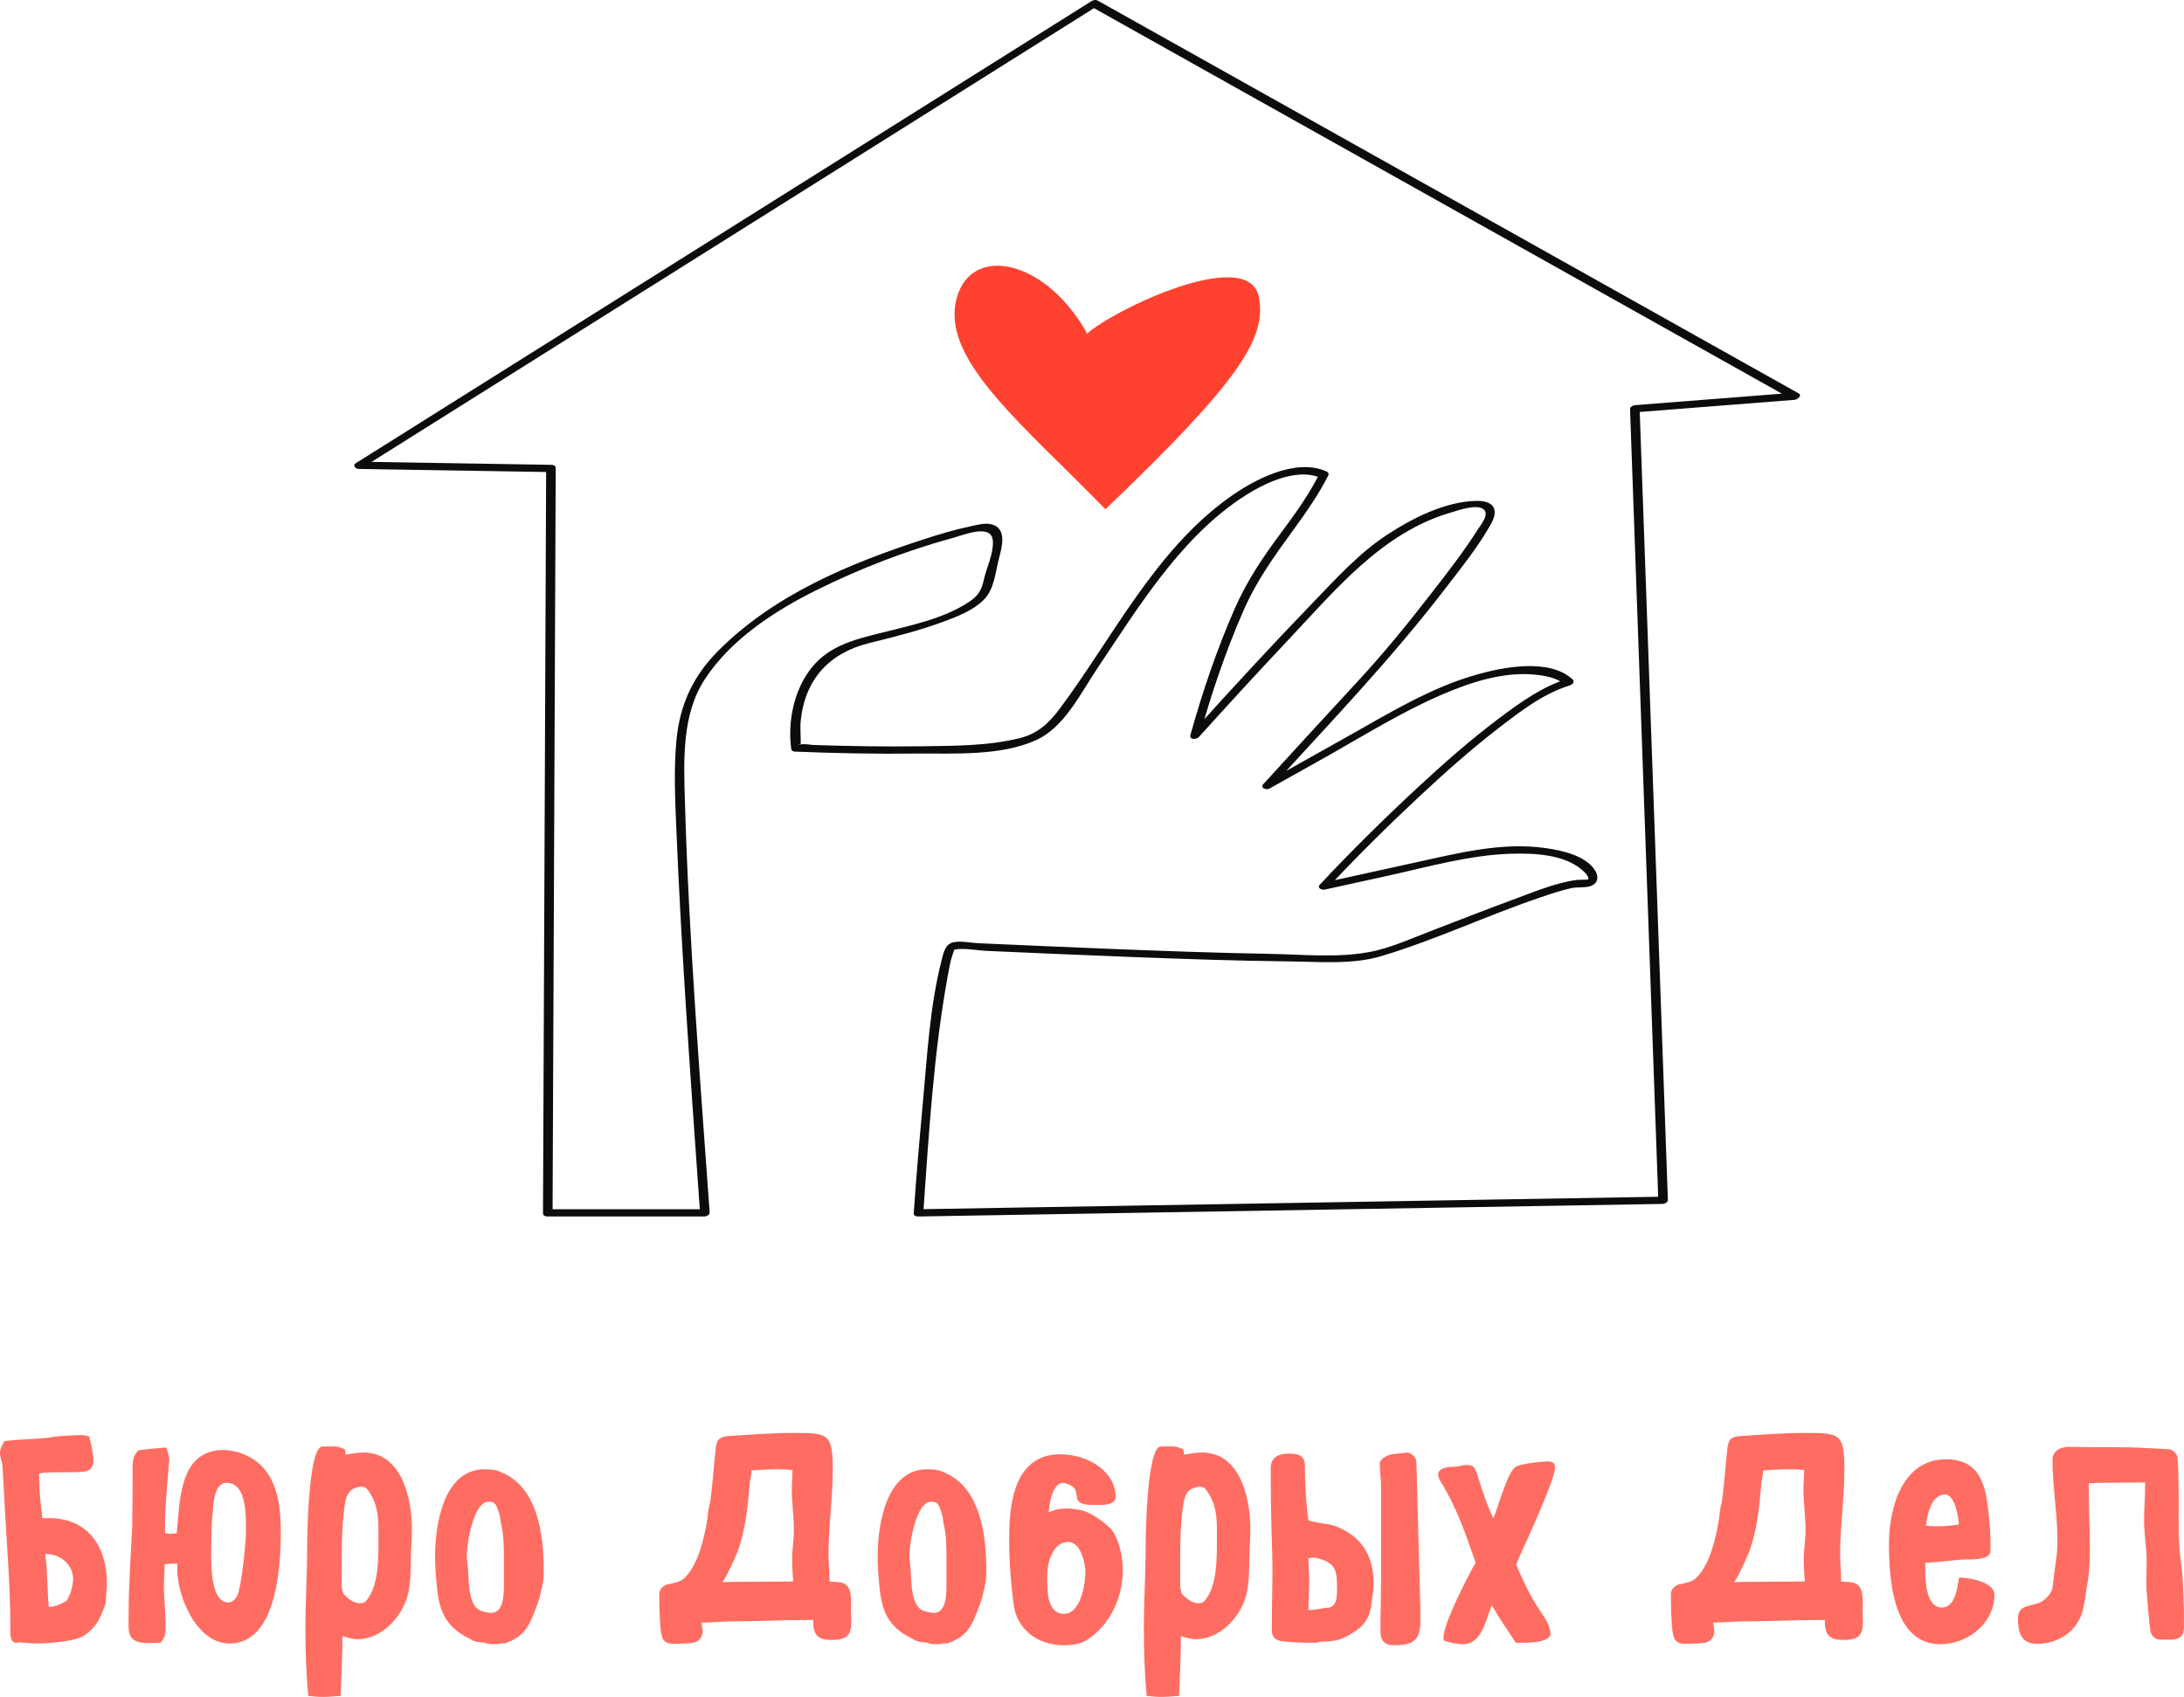 <?xml version="1.0" encoding="utf-8"?>
<svg xmlns="http://www.w3.org/2000/svg" version="1.1" width="672.1px" height="522.333px" preserveAspectRatio="none" viewBox="0 0 672.1 522.333">
  <defs>
    <clipPath id="clippath67" transform="">
      <path d="M 0 522.333 L 672.1 522.333 L 672.1 0 L 0 0 Z" style="fill: none; clip-rule: nonzero;"/>
    </clipPath>
  </defs>
  <g transform="matrix(1 0 0 -1 0 522.333)">
    <g transform="">
      <path d="M 0 522.333 L 672.1 522.333 L 672.1 0 L 0 0 Z" style="fill: none;"/>
    </g>
    <g style="clip-path: url(#clippath67);">
      <g transform="translate(111.538 378.396)">
        <path d="M 0 0 C 25.628 16.1 51.256 32.199 76.884 48.299 C 117.368 73.731 157.851 99.163 198.335 124.595 C 207.636 130.438 216.938 136.281 226.239 142.125 C 225.545 142.073 224.85 142.021 224.156 141.97 C 248.509 128.319 272.861 114.668 297.214 101.018 C 335.848 79.362 374.482 57.706 413.117 36.05 C 421.998 31.072 430.879 26.094 439.76 21.116 C 440.167 21.775 440.575 22.435 440.983 23.095 C 424.547 21.806 408.111 20.517 391.674 19.228 C 391.097 19.182 390.062 18.749 390.088 18.017 C 391.071 -9.488 392.053 -36.993 393.035 -64.498 C 394.594 -108.149 396.153 -151.799 397.712 -195.449 C 398.072 -205.508 398.431 -215.566 398.79 -225.625 C 399.319 -225.221 399.847 -224.818 400.376 -224.414 C 374.636 -224.849 348.896 -225.283 323.156 -225.718 L 199.505 -227.804 C 190.082 -227.964 180.659 -228.123 171.236 -228.282 C 171.689 -228.621 172.142 -228.961 172.594 -229.301 C 174.31 -205.054 175.754 -180.379 180.123 -156.444 C 180.519 -154.279 180.872 -152.014 181.606 -149.93 C 181.8 -149.379 181.953 -148.635 182.324 -148.166 C 182.577 -147.846 181.053 -148.534 182.167 -148.34 C 185.239 -147.805 189.128 -148.624 192.225 -148.761 C 206.904 -149.411 221.582 -150.059 236.264 -150.617 C 252.675 -151.242 269.095 -151.821 285.518 -152.001 C 294.66 -152.102 304.683 -153.024 313.559 -150.364 C 330.222 -145.371 346.084 -137.851 362.556 -132.27 C 365.683 -131.21 368.849 -130.131 372.081 -129.432 C 373.895 -129.039 375.868 -129.373 377.61 -128.908 C 380.196 -128.217 380.637 -126.02 379.274 -123.91 C 376.34 -119.368 369.075 -117.835 364.199 -117.129 C 350.851 -115.196 337.567 -118.576 324.619 -121.419 C 314.933 -123.545 305.248 -125.671 295.563 -127.797 C 296.064 -128.302 296.566 -128.808 297.067 -129.313 C 306.177 -119.55 315.702 -110.137 325.462 -101.028 C 333.18 -93.825 341.092 -86.792 349.446 -80.33 C 356.1 -75.184 363.378 -69.541 371.538 -67.051 C 372.377 -66.794 373.204 -65.897 372.366 -65.137 C 365.197 -58.63 351.172 -61.396 343.125 -63.649 C 328.814 -67.654 316.064 -75.525 303.208 -82.737 C 295.992 -86.785 288.775 -90.833 281.559 -94.881 C 280.301 -95.587 279.043 -96.293 277.785 -96.999 C 278.411 -97.457 279.038 -97.916 279.664 -98.374 C 298.029 -78.288 316.717 -58.768 333.292 -37.151 C 338.185 -30.77 343.416 -24.321 347.334 -17.27 C 349.952 -12.557 347.802 -10.081 342.502 -10.248 C 332.907 -10.55 322.942 -15.658 315.116 -20.81 C 306.685 -26.36 299.731 -34.061 292.756 -41.284 C 279.902 -54.594 267.361 -68.219 254.98 -81.97 C 255.852 -82.191 256.725 -82.411 257.597 -82.632 C 261.274 -69.5 265.685 -56.427 271.162 -43.936 C 275.271 -34.567 280.716 -27.115 286.693 -18.884 C 290.501 -13.641 294.304 -8.187 297.237 -2.385 C 297.5 -1.864 297.132 -1.379 296.67 -1.174 C 286.974 3.124 274.039 -3.916 266.517 -9.349 C 243.757 -25.788 231.018 -52.136 214.609 -74.177 C 211.266 -78.667 207.823 -81.893 202.292 -83.267 C 192.517 -85.695 182.019 -85.632 172.016 -85.772 C 160.972 -85.926 149.921 -85.741 138.882 -85.384 C 137.795 -85.348 135.942 -84.908 134.887 -85.243 C 133.32 -85.74 134.894 -84.746 134.835 -85.683 C 135 -83.069 134.606 -80.444 134.888 -77.795 C 136.228 -65.181 143.614 -57.069 155.887 -54.026 C 163.701 -52.088 171.554 -50.133 179.106 -47.311 C 183.311 -45.74 187.995 -43.916 191.228 -40.663 C 194.534 -37.335 194.777 -32.052 195.936 -27.731 C 196.828 -24.405 198.326 -18.874 193.814 -17.504 C 191.685 -16.857 188.867 -17.709 186.78 -18.147 C 181.962 -19.156 177.225 -20.611 172.548 -22.132 C 149.754 -29.547 126.821 -39.081 109.625 -56.251 C 101.738 -64.125 97.635 -72.983 96.615 -84.077 C 95.803 -92.921 96.206 -101.871 96.573 -110.73 C 98.173 -149.425 100.982 -188.087 103.709 -226.716 C 103.774 -227.642 103.84 -228.567 103.906 -229.492 C 104.434 -229.088 104.963 -228.685 105.492 -228.282 L 57.15 -228.282 C 57.603 -228.621 58.055 -228.961 58.508 -229.301 C 58.616 -203.561 58.725 -177.821 58.834 -152.081 C 59.008 -110.864 59.181 -69.647 59.355 -28.43 C 59.395 -19.007 59.435 -9.584 59.475 -0.161 C 59.478 0.608 58.777 0.847 58.117 0.858 C 38.458 1.18 18.799 1.503 -0.86 1.825 C -2.556 1.853 -3.046 -0.373 -1.088 -0.405 C 18.571 -0.727 38.23 -1.049 57.889 -1.372 C 57.436 -1.032 56.984 -0.692 56.531 -0.352 C 56.422 -26.092 56.314 -51.832 56.205 -77.572 C 56.031 -118.789 55.857 -160.006 55.683 -201.223 C 55.644 -210.646 55.604 -220.069 55.564 -229.492 C 55.561 -230.254 56.262 -230.511 56.922 -230.511 L 105.264 -230.511 C 105.823 -230.511 106.899 -229.996 106.85 -229.301 C 103.841 -187.168 100.449 -144.935 99.234 -102.705 C 98.877 -90.268 98.225 -76.224 105.233 -65.349 C 113.184 -53.01 126.75 -44.147 139.643 -37.75 C 153.09 -31.079 167.348 -25.544 181.839 -21.601 C 185.038 -20.73 193.675 -17.081 194 -22.59 C 194.237 -26.599 192.008 -30.849 191.162 -34.748 C 190.501 -37.791 189.447 -39.463 186.803 -41.244 C 178.822 -46.622 168.13 -48.712 158.963 -51.026 C 151.105 -53.01 143.669 -54.92 138.329 -61.477 C 132.807 -68.259 130.789 -78.108 131.967 -86.693 C 132.022 -87.095 132.565 -87.392 132.927 -87.407 C 145.25 -87.926 157.6 -88.149 169.933 -88.024 C 181.703 -87.905 196.294 -88.898 207.35 -83.867 C 216.023 -79.921 221.051 -69.387 226.075 -61.909 C 238.504 -43.41 251.11 -22.605 269.832 -9.804 C 276.129 -5.498 287.039 0.33 295.018 -3.207 C 294.829 -2.803 294.64 -2.4 294.451 -1.996 C 291.236 -8.358 286.994 -14.291 282.748 -19.989 C 277.054 -27.63 272.222 -34.769 268.376 -43.548 C 262.904 -56.042 258.488 -69.11 254.811 -82.243 C 254.357 -83.864 256.675 -83.74 257.427 -82.905 C 266.619 -72.694 275.926 -62.583 285.341 -52.577 C 299.689 -37.328 313.939 -19.985 334.798 -13.875 C 337.148 -13.187 342.665 -11.16 344.921 -12.761 C 346.993 -14.231 344.193 -17.539 343.174 -19.146 C 338.723 -26.16 333.549 -32.754 328.46 -39.309 C 321.386 -48.419 314.156 -57.293 306.321 -65.746 C 296.571 -76.265 286.896 -86.854 277.218 -97.44 C 276.144 -98.614 278.212 -99.312 279.097 -98.815 L 296.064 -89.298 C 307.957 -82.626 319.678 -75.258 332.218 -69.861 C 341.108 -66.035 351.279 -62.703 361.106 -63.754 C 364.078 -64.072 367.826 -64.759 370.148 -66.866 C 370.424 -66.228 370.7 -65.59 370.976 -64.952 C 363.118 -67.351 356.099 -72.416 349.609 -77.298 C 340.763 -83.953 332.444 -91.308 324.34 -98.839 C 314.115 -108.341 304.145 -118.171 294.621 -128.378 C 293.648 -129.421 295.28 -130.08 296.125 -129.895 L 315.439 -125.655 C 327.992 -122.9 340.674 -119.22 353.58 -118.849 C 360.407 -118.653 369.477 -119 375.073 -123.627 C 375.631 -124.088 377.734 -125.815 377.142 -126.813 C 377.146 -126.806 374.131 -126.856 373.661 -126.921 C 366.951 -127.848 360.312 -130.691 354.005 -133.013 C 345.815 -136.028 337.695 -139.23 329.542 -142.344 C 323.207 -144.764 316.544 -147.857 309.83 -149.118 C 300.078 -150.95 289.225 -149.854 279.38 -149.678 C 262.532 -149.378 245.69 -148.76 228.853 -148.086 C 215.796 -147.563 202.741 -146.973 189.686 -146.403 C 187.371 -146.302 184.168 -145.61 181.872 -146.101 C 179.336 -146.643 178.834 -149.299 178.26 -151.521 C 174.531 -165.966 173.773 -181.512 172.392 -196.31 C 171.361 -207.36 170.434 -218.422 169.65 -229.492 C 169.597 -230.247 170.391 -230.522 171.008 -230.511 C 196.748 -230.077 222.488 -229.642 248.228 -229.208 L 371.879 -227.121 C 381.302 -226.962 390.725 -226.803 400.148 -226.644 C 400.726 -226.634 401.759 -226.139 401.734 -225.434 C 400.751 -197.928 399.769 -170.423 398.787 -142.918 C 397.228 -99.268 395.669 -55.617 394.11 -11.967 C 393.751 -1.908 393.391 8.15 393.032 18.208 C 392.504 17.805 391.975 17.402 391.446 16.998 C 407.882 18.287 424.319 19.576 440.755 20.865 C 441.494 20.923 443.199 22.161 441.978 22.845 C 417.625 36.496 393.272 50.146 368.92 63.797 L 253.017 128.765 C 244.136 133.743 235.255 138.721 226.374 143.699 C 225.666 144.096 224.959 143.964 224.291 143.544 C 198.663 127.445 173.035 111.345 147.407 95.246 C 106.923 69.813 66.44 44.381 25.956 18.949 C 16.655 13.106 7.353 7.263 -1.948 1.42 C -3.6 0.382 -1.243 -0.781 0 0" style="fill: rgb(12, 12, 12); fill-opacity: 1;"/>
      </g>
    </g>
    <g style="clip-path: url(#clippath67);">
      <g transform="translate(331.485 419.713)">
        <path d="M 2.912 -0.176 C 11.631 7.587 52.529 26.922 55.847 11.4 C 58.581 -1.392 49.693 -14.93 8.699 -54.143 C -16.309 -28.43 -40.767 -8.986 -37.436 9.231 C -34.105 27.448 -10.708 23.94 2.769 0.517" style="fill: rgb(255, 66, 47); fill-opacity: 1;"/>
      </g>
    </g>
    <g style="clip-path: url(#clippath67);">
      <g transform="translate(15.463 27.745)">
        <path d="M 0 0 C 1.754 0 3.509 0.987 5.044 1.864 C 6.251 3.839 7.019 6.251 7.019 8.664 C 7.019 12.94 3.071 16.23 -1.097 16.23 L -1.535 16.23 C -0.768 10.747 -0.987 5.374 -0.438 0 Z M 11.625 41.893 C 9.979 41.015 -0.548 41.782 -3.399 41.015 L -3.399 38.932 C -3.399 35.093 -2.851 31.145 -2.413 27.307 C -1.755 27.197 -1.097 27.307 -0.438 27.307 C 11.515 27.307 17.437 18.644 17.437 7.238 C 17.437 5.374 17.108 3.399 17.108 1.535 C 17.108 0.768 15.463 -3.18 14.915 -4.058 C 13.927 -5.922 11.844 -8.115 9.979 -9.102 C 7.128 -10.747 -1.097 -11.295 -4.277 -11.295 C -5.922 -11.295 -7.567 -11.076 -9.212 -10.967 C -9.76 -10.967 -10.089 -11.076 -10.528 -11.076 C -12.611 -11.076 -12.283 -7.457 -12.283 -6.141 C -12.283 6.36 -13.379 18.973 -14.037 31.364 L -14.695 43.317 C -14.805 44.634 -15.463 45.95 -15.463 47.266 C -15.463 48.582 -14.805 49.897 -14.037 50.994 C -9.431 51.652 -4.716 51.543 -0.11 52.091 L -0.329 52.091 C 1.535 52.529 7.457 52.858 9.65 52.858 C 10.418 52.858 11.186 52.64 11.954 52.42 C 12.611 50.117 13.27 47.266 13.27 44.854 C 13.27 43.646 12.721 42.44 11.625 41.893" style="fill: rgb(255, 109, 98); fill-opacity: 1;"/>
      </g>
    </g>
    <g style="clip-path: url(#clippath67);">
      <g transform="translate(73.034 31.255)">
        <path d="M 0 0 C 1.207 2.303 2.632 16.011 2.632 18.972 C 2.632 23.139 3.29 34.653 -3.29 34.653 C -7.786 34.653 -7.347 25.99 -7.786 23.249 L -7.786 23.358 C -7.896 20.945 -8.005 18.643 -8.005 16.23 C -8.005 12.282 -8.883 -2.193 -2.742 -2.193 C -1.425 -2.193 -0.548 -0.987 0.11 0.109 Z M -22.152 19.081 C -21.494 18.972 -20.836 18.972 -20.288 18.972 C -19.74 18.972 -19.191 19.081 -18.643 19.191 C -17.656 28.951 -17.985 44.743 -4.277 44.743 C -1.754 44.743 1.426 43.865 3.619 42.659 C 12.173 38.163 13.379 28.184 13.379 19.521 C 13.379 8.663 12.063 -14.805 -2.413 -14.805 C -12.831 -14.805 -19.191 0.768 -18.423 9.76 L -19.411 9.76 C -20.397 9.76 -21.384 9.76 -22.372 9.541 C -22.372 7.348 -22.591 5.264 -22.591 3.18 C -22.591 -1.097 -22.042 -5.265 -22.042 -9.541 C -22.042 -11.625 -22.152 -13.051 -23.687 -14.586 C -24.784 -14.586 -25.99 -14.695 -27.087 -14.695 C -34.325 -14.695 -33.448 -11.296 -33.448 -5.703 C -33.448 3.18 -32.79 12.282 -32.351 21.165 L -32.351 21.056 C -32.241 26.978 -32.241 33.009 -32.241 38.931 C -32.241 41.015 -32.132 42.988 -30.487 44.633 C -27.635 45.072 -24.674 45.291 -21.823 45.511 C -21.384 44.194 -20.946 42.879 -20.946 41.563 C -21.933 30.706 -22.262 25.332 -22.262 19.959 C -22.262 19.739 -22.152 19.41 -22.152 19.081" style="fill: rgb(255, 109, 98); fill-opacity: 1;"/>
      </g>
    </g>
    <g style="clip-path: url(#clippath67);">
      <g transform="translate(113.498 63.276)">
        <path d="M 0 0 C -0.548 0.878 -1.206 1.426 -2.303 1.426 C -3.18 1.426 -4.058 1.097 -4.825 0.768 C -7.019 -0.438 -7.238 -3.18 -7.567 -5.264 C -8.444 -12.063 -8.334 -18.972 -8.334 -25.771 C -8.334 -27.745 -8.554 -29.828 -7.786 -31.583 C -6.47 -32.899 -4.825 -34.435 -2.742 -34.435 C -2.193 -34.435 -1.754 -34.325 -1.206 -34.105 C 3.071 -29.828 2.961 -20.727 2.961 -15.023 C 2.961 -9.431 3.29 -4.825 0 0 M -14.037 -63.276 C -15.572 -63.276 -16.998 -63.167 -18.643 -62.947 C -19.301 -55.929 -19.521 -48.91 -19.521 -41.892 C -19.521 -33.776 -18.972 -25.552 -18.972 -17.327 C -18.972 -12.721 -18.533 13.818 -14.256 13.818 L -10.528 13.818 C -9.321 13.818 -8.444 13.38 -7.348 12.94 L -7.128 11.296 C -5.264 11.625 -3.509 11.954 -1.645 11.954 C 10.309 11.954 13.27 -2.412 13.27 -11.733 C 13.27 -13.598 13.16 -15.463 13.05 -17.327 C 12.611 -25.552 13.818 -32.351 8.225 -39.26 C 5.374 -42.769 1.207 -45.511 -3.509 -45.511 C -4.935 -45.511 -6.47 -45.072 -7.786 -44.633 L -8.005 -44.633 L -8.115 -44.523 C -8.115 -50.555 -8.444 -56.696 -8.664 -62.947 C -10.418 -63.057 -12.173 -63.276 -14.037 -63.276" style="fill: rgb(255, 109, 98); fill-opacity: 1;"/>
      </g>
    </g>
    <g style="clip-path: url(#clippath67);">
      <g transform="translate(143.762 42.002)">
        <path d="M 0 0 C 0.658 -3.839 -0.109 -12.063 3.071 -14.805 C 4.058 -15.683 6.251 -16.121 7.458 -16.121 C 11.625 -16.121 11.296 -9.212 11.296 -6.36 L 11.296 0.548 C 11.296 4.167 11.296 7.896 10.418 11.295 C 10.309 12.173 10.199 12.831 10.089 13.599 C 9.87 14.585 9.541 15.243 9.322 16.12 C 8.664 17.546 8.225 18.095 6.58 18.095 C 1.974 18.095 -0.109 5.264 -0.109 1.535 C -0.109 1.097 -0.109 0.438 0 0 M 13.928 -24.565 C 13.05 -24.895 11.515 -25.881 10.638 -25.442 C 9.979 -25.662 9.212 -25.771 8.335 -25.771 C 7.348 -25.771 6.361 -25.771 5.483 -25.333 L 2.742 -25.004 L 2.852 -25.004 C 1.865 -24.784 1.316 -24.346 0.439 -23.907 C -5.702 -20.837 -8.225 -16.669 -9.102 -9.979 C -9.541 -6.251 -9.87 -2.413 -9.87 1.315 C -9.87 11.076 -7.238 28.074 5.374 28.074 C 7.019 28.074 8.664 27.964 10.199 27.307 L 10.089 27.307 C 21.933 22.811 23.578 7.566 23.578 -3.51 C 23.578 -5.045 23.469 -6.58 23.03 -8.115 L 23.14 -8.006 C 22.591 -9.541 22.481 -11.187 21.933 -12.611 C 20.069 -17.327 18.863 -22.372 13.818 -24.565 Z" style="fill: rgb(255, 109, 98); fill-opacity: 1;"/>
      </g>
    </g>
    <g style="clip-path: url(#clippath67);">
      <g transform="translate(230.612 64.593)">
        <path d="M 0 0 C -0.548 -6.799 -1.426 -14.366 -3.948 -20.727 L -3.948 -20.617 C -5.154 -23.578 -6.58 -26.539 -8.225 -29.28 C -6.47 -29.171 -4.496 -29.171 -2.742 -29.171 C 2.742 -29.171 8.005 -29.062 13.489 -29.062 C 13.27 -26.648 13.16 -24.346 13.16 -22.043 C 13.16 -19.082 13.708 -16.23 13.708 -13.379 C 13.708 -9.103 13.05 -4.825 13.05 -0.658 C 13.05 1.315 13.27 3.29 13.27 5.264 C 11.844 5.373 10.199 5.483 8.773 5.483 C 6.032 5.483 3.29 5.264 0.658 5.154 C 0.658 3.399 0 1.645 0 0 M 25.991 -29.171 C 26.21 -29.171 27.745 -29.28 28.293 -29.391 C 31.913 -30.158 31.254 -35.093 31.254 -37.725 C 31.254 -39.041 31.364 -40.247 31.364 -41.563 C 31.364 -45.949 29.609 -47.046 25.333 -47.046 C 20.727 -47.046 19.63 -45.292 19.63 -40.905 L 18.862 -40.905 C 10.747 -40.905 2.522 -41.344 -5.703 -41.344 C -8.664 -41.344 -11.844 -41.782 -14.695 -41.673 L -14.695 -42.002 C -14.695 -42.77 -14.366 -43.428 -14.366 -44.195 C -14.366 -45.949 -15.134 -47.156 -16.779 -47.814 C -17.766 -48.143 -22.152 -48.253 -23.249 -48.253 C -25.552 -48.253 -26.648 -47.485 -27.087 -45.292 C -27.636 -42.879 -27.745 -35.313 -27.745 -33.119 C -27.745 -31.364 -26.539 -30.268 -24.894 -29.829 L -24.894 -29.938 C -22.701 -29.28 -21.385 -29.391 -19.74 -27.745 C -15.682 -23.687 -13.818 -15.354 -12.94 -9.87 C -12.721 -8.225 -12.611 -6.36 -12.063 -4.606 L -12.063 -4.716 C -11.295 0.877 -10.966 6.58 -10.309 12.282 C -9.979 14.695 -9.102 15.463 -6.689 15.682 C 0 16.121 6.909 16.669 13.489 16.669 C 24.236 16.669 25.662 16.56 25.662 5.373 C 25.662 -3.29 24.346 -11.953 24.346 -20.727 C 24.346 -23.469 24.675 -26.21 24.675 -29.062 C 25.113 -29.062 25.552 -29.171 25.991 -29.171" style="fill: rgb(255, 109, 98); fill-opacity: 1;"/>
      </g>
    </g>
    <g style="clip-path: url(#clippath67);">
      <g transform="translate(279.958 42.002)">
        <path d="M 0 0 C 0.658 -3.839 -0.109 -12.063 3.071 -14.805 C 4.058 -15.683 6.251 -16.121 7.458 -16.121 C 11.625 -16.121 11.296 -9.212 11.296 -6.36 L 11.296 0.548 C 11.296 4.167 11.296 7.896 10.418 11.295 C 10.309 12.173 10.199 12.831 10.089 13.599 C 9.87 14.585 9.541 15.243 9.322 16.12 C 8.664 17.546 8.225 18.095 6.58 18.095 C 1.974 18.095 -0.109 5.264 -0.109 1.535 C -0.109 1.097 -0.109 0.438 0 0 M 13.928 -24.565 C 13.05 -24.895 11.515 -25.881 10.638 -25.442 C 9.98 -25.662 9.212 -25.771 8.335 -25.771 C 7.348 -25.771 6.361 -25.771 5.483 -25.333 L 2.742 -25.004 L 2.852 -25.004 C 1.865 -24.784 1.316 -24.346 0.439 -23.907 C -5.702 -20.837 -8.225 -16.669 -9.102 -9.979 C -9.541 -6.251 -9.87 -2.413 -9.87 1.315 C -9.87 11.076 -7.238 28.074 5.374 28.074 C 7.019 28.074 8.664 27.964 10.199 27.307 L 10.089 27.307 C 21.933 22.811 23.578 7.566 23.578 -3.51 C 23.578 -5.045 23.469 -6.58 23.03 -8.115 L 23.14 -8.006 C 22.591 -9.541 22.481 -11.187 21.933 -12.611 C 20.069 -17.327 18.863 -22.372 13.818 -24.565 Z" style="fill: rgb(255, 109, 98); fill-opacity: 1;"/>
      </g>
    </g>
    <g style="clip-path: url(#clippath67);">
      <g transform="translate(322.286 34.764)">
        <path d="M 0 0 C 0 -2.632 0.329 -9.212 5.044 -9.212 C 10.528 -9.212 11.734 0.549 11.734 3.619 C 11.734 6.142 10.418 12.94 6.36 12.94 C 1.645 12.94 0 6.142 0 3.399 Z M 0.438 22.043 C 2.193 22.92 4.058 23.249 6.141 23.249 C 7.676 23.249 9.431 22.92 10.967 22.591 C 13.928 21.714 19.302 17.985 20.508 15.683 C 22.372 12.502 23.249 7.786 23.249 4.167 C 23.249 -3.509 19.74 -12.611 11.844 -17.437 C 10.199 -18.533 7.238 -18.862 5.264 -18.862 C -3.729 -18.862 -9.322 -13.379 -10.309 -6.58 C -11.186 0 -11.734 6.58 -11.734 13.27 C -11.734 22.043 -11.296 39.918 3.948 39.918 C 12.94 39.918 21.056 34.325 21.056 26.868 C 21.056 23.907 16.341 24.346 13.928 24.346 C 5.483 24.346 12.173 29.171 5.702 30.926 C 5.483 31.035 5.264 31.145 4.935 31.145 C 1.425 31.145 0.548 24.017 0.438 22.043" style="fill: rgb(255, 109, 98); fill-opacity: 1;"/>
      </g>
    </g>
    <g style="clip-path: url(#clippath67);">
      <g transform="translate(371.524 63.276)">
        <path d="M 0 0 C -0.549 0.878 -1.207 1.426 -2.304 1.426 C -3.181 1.426 -4.058 1.097 -4.826 0.768 C -7.019 -0.438 -7.238 -3.18 -7.567 -5.264 C -8.444 -12.063 -8.335 -18.972 -8.335 -25.771 C -8.335 -27.745 -8.555 -29.828 -7.787 -31.583 C -6.471 -32.899 -4.826 -34.435 -2.742 -34.435 C -2.193 -34.435 -1.755 -34.325 -1.207 -34.105 C 3.07 -29.828 2.961 -20.727 2.961 -15.023 C 2.961 -9.431 3.289 -4.825 0 0 M -14.037 -63.276 C -15.573 -63.276 -16.998 -63.167 -18.644 -62.947 C -19.302 -55.929 -19.521 -48.91 -19.521 -41.892 C -19.521 -33.776 -18.973 -25.552 -18.973 -17.327 C -18.973 -12.721 -18.534 13.818 -14.257 13.818 L -10.528 13.818 C -9.322 13.818 -8.444 13.38 -7.348 12.94 L -7.129 11.296 C -5.265 11.625 -3.51 11.954 -1.646 11.954 C 10.308 11.954 13.269 -2.412 13.269 -11.733 C 13.269 -13.598 13.159 -15.463 13.05 -17.327 C 12.611 -25.552 13.817 -32.351 8.225 -39.26 C 5.373 -42.769 1.206 -45.511 -3.51 -45.511 C -4.936 -45.511 -6.471 -45.072 -7.787 -44.633 L -8.006 -44.633 L -8.115 -44.523 C -8.115 -50.555 -8.444 -56.696 -8.664 -62.947 C -10.419 -63.057 -12.173 -63.276 -14.037 -63.276" style="fill: rgb(255, 109, 98); fill-opacity: 1;"/>
      </g>
    </g>
    <g style="clip-path: url(#clippath67);">
      <g transform="translate(437.101 27.087)">
        <path d="M 0 0 L 0 -4.058 C 0 -9.979 -2.741 -11.186 -8.115 -11.186 C -11.186 -11.186 -12.282 -9.65 -12.282 -6.689 C -12.282 -3.838 -12.282 -0.986 -12.173 1.864 L -12.063 12.831 L -12.063 36.957 C -12.063 39.809 -12.502 42.331 -12.502 45.072 C -10.856 48.253 -6.799 47.595 -3.947 48.144 C -2.412 47.814 -1.206 46.608 -1.206 44.963 Z M -25.661 6.251 C -25.661 10.199 -25.552 13.489 -29.828 15.024 C -30.815 15.354 -31.912 15.792 -32.899 15.792 C -33.447 15.792 -33.886 15.683 -34.435 15.573 C -34.435 13.16 -34.215 10.747 -34.215 8.335 C -34.215 5.483 -34.435 2.742 -34.435 0 L -34.544 -0.219 C -34.325 -0.219 -34.215 -0.328 -33.996 -0.328 C -32.132 -0.328 -29.938 0.329 -27.964 0.439 C -25.552 1.097 -25.661 4.277 -25.661 6.251 M -14.914 2.961 C -15.134 -0.877 -16.23 -4.386 -19.959 -6.799 C -23.797 -9.431 -26.1 -10.089 -30.815 -10.089 C -31.254 -10.418 -32.461 -10.418 -33.009 -10.418 C -35.97 -10.418 -39.479 -10.309 -42.44 -9.979 C -44.633 -9.65 -45.729 -8.663 -45.729 -6.47 C -45.729 0 -45.511 6.361 -45.511 12.831 C -45.511 17.985 -46.059 26.21 -46.059 43.318 C -46.059 46.827 -43.427 47.814 -40.466 47.814 C -37.725 47.814 -35.531 47.376 -35.531 44.086 C -35.531 38.821 -35.202 33.119 -34.544 27.855 C -34.435 27.307 -34.435 27.088 -33.886 27.088 C -29.28 25.771 -27.525 26.868 -22.152 23.469 C -11.515 16.889 -14.914 2.961 -14.914 2.961" style="fill: rgb(255, 109, 98); fill-opacity: 1;"/>
      </g>
    </g>
    <g style="clip-path: url(#clippath67);">
      <g transform="translate(466.598 40.576)">
        <path d="M 0 0 C 2.193 -4.825 4.277 -9.65 7.348 -14.037 C 8.664 -16.011 10.528 -18.753 10.528 -21.056 C 10.528 -24.126 2.742 -23.907 0.439 -23.907 L -0.109 -23.907 C -2.632 -20.068 -5.264 -16.34 -7.457 -12.393 C -9.54 -16.889 -10.418 -24.346 -16.449 -24.346 C -18.423 -24.346 -20.397 -23.798 -22.262 -23.249 C -22.371 -22.92 -22.371 -22.591 -22.371 -22.262 C -22.371 -17.875 -15.023 -3.729 -12.501 0.768 C -15.572 9.65 -18.423 17.985 -23.358 25.881 C -23.687 26.429 -24.017 27.197 -24.017 27.854 C -24.017 29.938 -20.945 30.268 -19.41 30.268 C -17.984 30.268 -16.559 30.815 -15.134 30.815 C -12.721 30.815 -12.501 29.39 -11.844 27.416 C -10.527 23.249 -8.992 18.424 -7.019 14.366 C -5.702 17.437 -2.632 28.842 -0.219 30.158 L -0.328 30.158 C 1.316 31.255 7.787 31.912 9.87 31.912 C 11.187 31.912 11.954 31.364 11.954 30.048 C 11.954 26.319 2.852 6.689 0.769 2.084 L 0.769 2.193 Z" style="fill: rgb(255, 109, 98); fill-opacity: 1;"/>
      </g>
    </g>
    <g style="clip-path: url(#clippath67);">
      <g transform="translate(541.933 64.593)">
        <path d="M 0 0 C -0.548 -6.799 -1.426 -14.366 -3.948 -20.727 L -3.948 -20.617 C -5.154 -23.578 -6.58 -26.539 -8.225 -29.28 C -6.471 -29.171 -4.496 -29.171 -2.741 -29.171 C 2.741 -29.171 8.006 -29.062 13.489 -29.062 C 13.27 -26.648 13.16 -24.346 13.16 -22.043 C 13.16 -19.082 13.708 -16.23 13.708 -13.379 C 13.708 -9.103 13.05 -4.825 13.05 -0.658 C 13.05 1.315 13.27 3.29 13.27 5.264 C 11.844 5.373 10.199 5.483 8.773 5.483 C 6.031 5.483 3.29 5.264 0.658 5.154 C 0.658 3.399 0 1.645 0 0 M 25.99 -29.171 C 26.21 -29.171 27.745 -29.28 28.294 -29.391 C 31.912 -30.158 31.255 -35.093 31.255 -37.725 C 31.255 -39.041 31.364 -40.247 31.364 -41.563 C 31.364 -45.949 29.609 -47.046 25.333 -47.046 C 20.727 -47.046 19.63 -45.292 19.63 -40.905 L 18.862 -40.905 C 10.747 -40.905 2.522 -41.344 -5.702 -41.344 C -8.663 -41.344 -11.844 -41.782 -14.695 -41.673 L -14.695 -42.002 C -14.695 -42.77 -14.366 -43.428 -14.366 -44.195 C -14.366 -45.949 -15.134 -47.156 -16.778 -47.814 C -17.766 -48.143 -22.152 -48.253 -23.249 -48.253 C -25.552 -48.253 -26.648 -47.485 -27.087 -45.292 C -27.636 -42.879 -27.745 -35.313 -27.745 -33.119 C -27.745 -31.364 -26.539 -30.268 -24.894 -29.829 L -24.894 -29.938 C -22.7 -29.28 -21.385 -29.391 -19.739 -27.745 C -15.682 -23.687 -13.817 -15.354 -12.94 -9.87 C -12.721 -8.225 -12.611 -6.36 -12.063 -4.606 L -12.063 -4.716 C -11.296 0.877 -10.967 6.58 -10.309 12.282 C -9.979 14.695 -9.103 15.463 -6.689 15.682 C 0 16.121 6.909 16.669 13.489 16.669 C 24.236 16.669 25.661 16.56 25.661 5.373 C 25.661 -3.29 24.346 -11.953 24.346 -20.727 C 24.346 -23.469 24.675 -26.21 24.675 -29.062 C 25.113 -29.062 25.552 -29.171 25.99 -29.171" style="fill: rgb(255, 109, 98); fill-opacity: 1;"/>
      </g>
    </g>
    <g style="clip-path: url(#clippath67);">
      <g transform="translate(592.705 52.749)">
        <path d="M 0 0 C 1.206 -0.22 2.521 -0.22 3.729 -0.22 C 5.922 -0.22 7.896 0 10.089 0.329 C 10.089 2.412 8.883 9.541 5.922 9.541 C 1.535 9.541 0.438 3.399 0 0 M 21.056 -21.275 C 21.056 -30.158 12.83 -36.519 4.386 -36.519 C -10.199 -36.519 -11.405 -16.34 -11.405 -5.703 C -11.405 5.373 -7.348 20.397 6.141 20.397 C 16.888 20.397 18.423 12.063 19.301 3.399 C 19.63 0.438 19.849 -2.522 19.849 -5.374 C 19.849 -6.251 19.959 -7.457 19.739 -8.335 C 19.301 -10.418 14.694 -10.418 12.94 -10.418 C 8.554 -10.418 4.167 -11.405 -0.22 -11.405 L -0.22 -13.489 C -0.22 -16.889 0 -25.223 4.825 -25.223 C 9.102 -25.223 9.54 -19.191 10.198 -16.011 C 13.159 -16.011 21.056 -17.327 21.056 -21.275" style="fill: rgb(255, 109, 98); fill-opacity: 1;"/>
      </g>
    </g>
    <g style="clip-path: url(#clippath67);">
      <g transform="translate(645.89 65.908)">
        <path d="M 0 0 C -0.987 0 -2.084 -0.219 -3.07 -0.109 L -3.07 -2.303 C -3.07 -8.663 -2.741 -14.914 -2.741 -21.274 C -2.741 -25.223 -3.07 -29.061 -3.838 -32.899 L -3.838 -32.789 C -4.058 -34.544 -4.277 -36.408 -4.716 -38.272 C -6.031 -45.291 -12.063 -49.568 -19.082 -49.568 C -23.907 -49.568 -24.894 -45.949 -24.894 -41.782 C -24.894 -37.066 -20.508 -38.382 -17.327 -36.408 C -15.792 -35.312 -14.366 -33.667 -14.146 -31.692 C -13.817 -27.196 -12.721 -22.591 -12.721 -17.984 C -12.721 -9.869 -14.257 -0.986 -14.257 7.019 C -14.257 10.09 -11.405 11.187 -8.773 11.076 C -3.948 10.967 0.658 10.967 5.374 10.967 C 10.856 10.967 16.34 10.638 21.714 10.309 C 22.7 10.309 24.126 8.773 24.236 7.787 C 24.675 1.207 24.564 -5.373 24.564 -11.844 C 24.564 -15.791 24.675 -19.959 25.223 -23.906 C 26.101 -30.596 26.21 -37.834 26.21 -44.523 C 26.21 -49.02 22.262 -48.252 19.082 -48.252 C 17.218 -48.252 16.34 -47.265 15.792 -45.511 L 15.901 -45.62 C 15.682 -45.072 14.914 -36.299 14.805 -34.324 C 14.366 -31.803 14.805 -25.771 14.695 -22.92 C 14.585 -19.19 13.928 -15.462 13.928 -11.733 C 13.928 -7.896 14.257 -4.167 14.257 -0.438 L 14.257 0.11 Z" style="fill: rgb(255, 109, 98); fill-opacity: 1;"/>
      </g>
    </g>
  </g>
</svg>